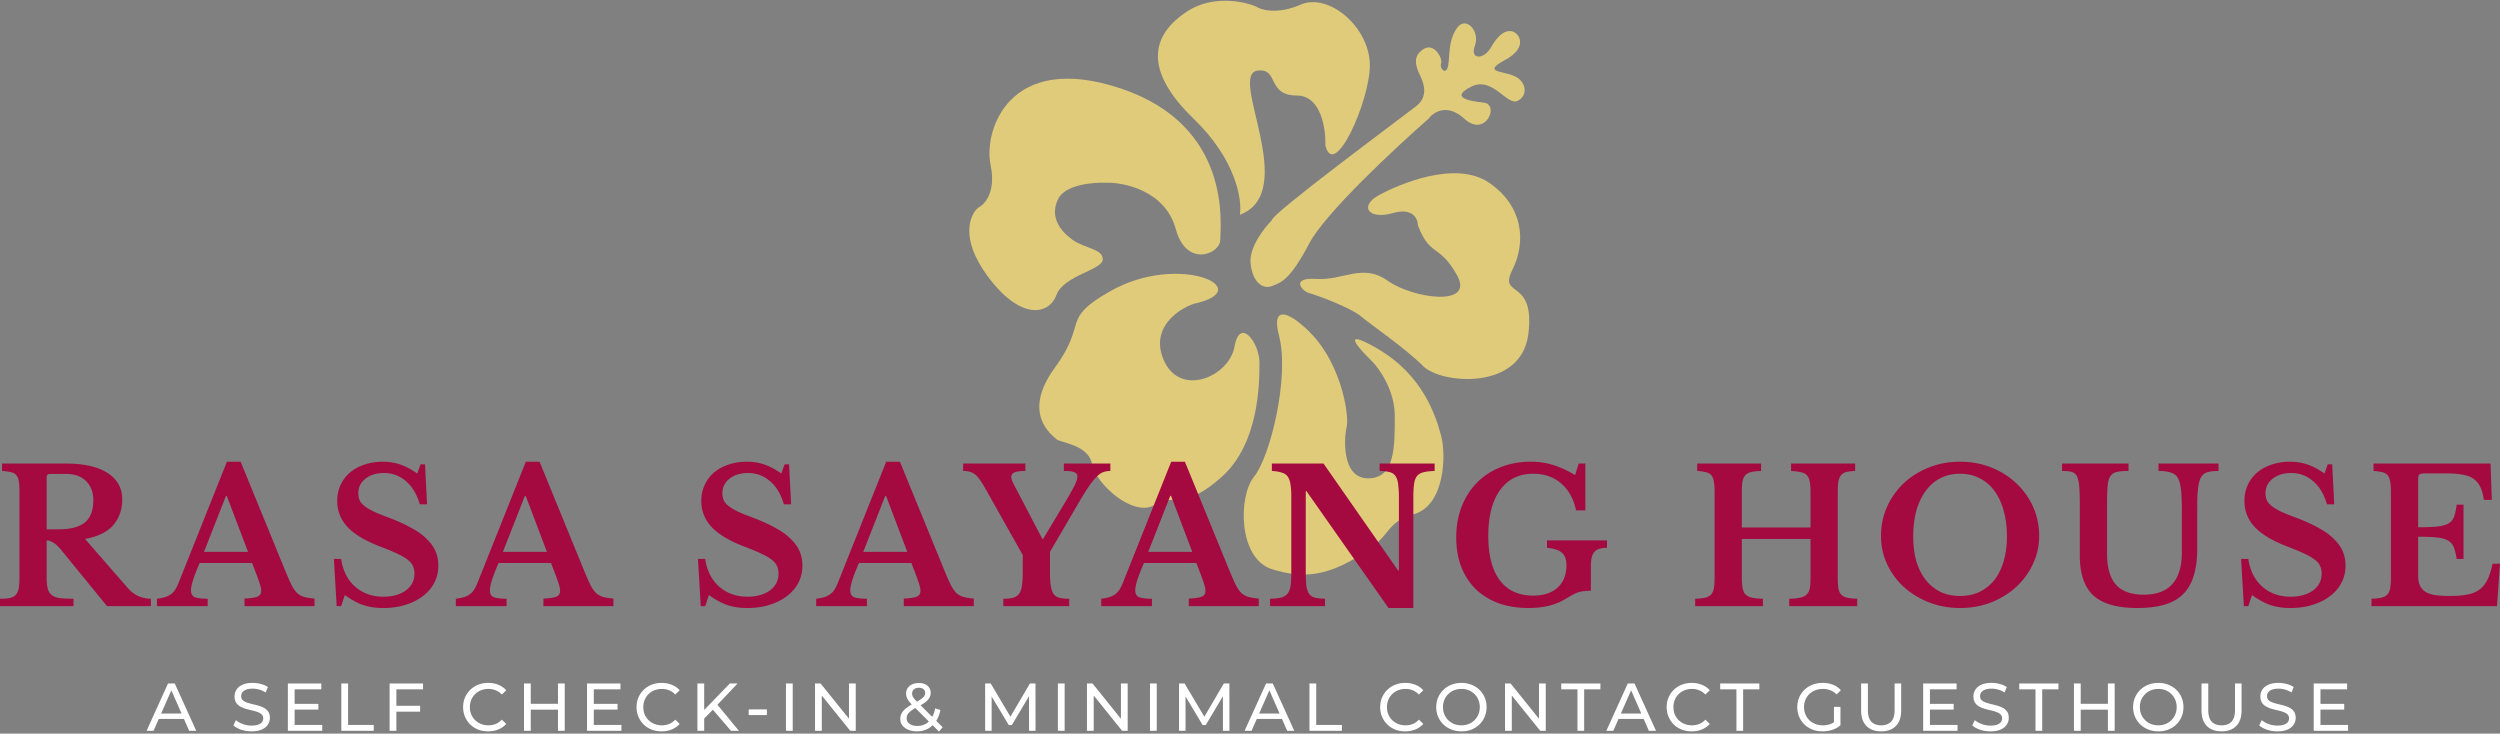 <svg width="702" height="206" fill="none" xmlns="http://www.w3.org/2000/svg"><rect width="100%" height="100%" fill="#808080" stroke="none"/><path d="M359.156 94.323c-2.4-9.2 3.333-5.833 6.5-3 11 9 13.256 25.5 12.5 28.5-.756 3-1.5 14.5 6 14.5s7.5-8.5 7.5-17.5c0-7.2-4.334-13.334-6.5-15.5-3.834-3.667-8.9-9.5 1.5-3.5 13 7.5 16.5 19 18 24.5s1 19.5-7.5 22-6 6-15 11.5-15.5 7-25 4-9.5-20.5-5-26 10-28 7-39.5ZM391.156 59.823c5.6-1.6 7 1.666 7 3.5 3.5 9 6 5 11 14s-12.5 6.5-19.5 1.5-12.5 0-20-.5-4 3.5-2 4 11.5 4 14.5 6.5 12.5 9 17.5 14 27.5 7 29.5-9-8.5-10-4.5-18 3-18-6.5-24.5-25.5.5-31 3.5-3 7 4 5Z" fill="#E0CB7B"/><path d="M351.156 73.823c-.4-4.4 3.833-9.833 6-12-.5-1.5 36-28.5 40.5-32s1-8.5.5-10-1.5-4 1.5-6 5.5 2.5 5 4 1.5 3.5 2 .5 0-7 2.5-10.5 6.5 1 5 5 2.5 4 4.5.5 4-5 6-4.5 4.5 4.5-2 8-1 3 2.5 4.5 4 5.5 1 7-7-7-13-4-1 4 3.5 4.5.5 10-5.5 4.5c-4.8-4.4-8.667-1.834-10 0-9.334 8.166-29.1 26.6-33.5 35-5.5 10.5-8 11-10.5 12s-5.5-1-6-6.5Z" fill="#E0CB7B"/><path d="M335.156 33.323c12 11.6 13.666 22.833 13 27 17-6.5-3.5-39.5 5-40.5 6.041-.71 2.5 7 11 7 6.8 0 8.166 9.333 8 14 2.5 10 12.5-12.5 12.5-22.5 0-10.607-11.5-20.5-19.5-17-6.4 2.8-11 1.5-12.5.5-3.5-1.5-12.3-3.3-19.5 1.5-9 6-13 15.5 2 30Z" fill="#E0CB7B"/><path d="M297.156 55.823c2-4 9.833-4.667 13.5-4.5 4.5-.181 16.5 2 19.5 13s12.5 7 12.5 3 3.5-32-28-42.5-38.5 12-36.5 21.5c1.6 7.6-1.667 11.166-3.5 12-2.334 2-5.1 8.6 2.5 19 9.5 13 17.5 11 19.5 5.5s13-7 13-10-5-3-8.5-5.5-6.5-6.5-4-11.5Z" fill="#E0CB7B"/><path d="M326.656 100.823c-3.6-8.8 4.166-14 8.5-15.5 18.5-4-4-14.643-23.5-3.5-14 8-6 8.5-15.5 21.5s-.5 19 .5 20 9 1.5 10 7 11.5 15 17.5 11.5 8.5 1.5 19-8 10.5-26.5 10.5-32-5.5-13-7-4.5-15.5 14.5-20 3.5Z" fill="#E0CB7B"/><path d="M34.32 140.205c0 2.877-.832 5.287-2.496 7.228-1.664 1.941-4.316 3.241-7.956 3.9l12.064 13.832a8.489 8.489 0 0 0 2.964 2.236 8.852 8.852 0 0 0 3.484.728v2.08H30.056L17.16 154.401c-.867-1.04-1.63-1.733-2.288-2.08-.624-.381-1.213-.572-1.768-.572v10.192c0 1.283.087 2.34.26 3.172.173.797.52 1.421 1.04 1.872.52.451 1.265.763 2.236.936 1.005.139 2.34.208 4.004.208v2.08H0v-2.08c1.144 0 2.063-.069 2.756-.208.728-.173 1.283-.468 1.664-.884.416-.451.693-1.057.832-1.82.139-.797.208-1.803.208-3.016v-24.024c0-1.213-.052-2.184-.156-2.912-.104-.763-.33-1.352-.676-1.768-.347-.451-.85-.745-1.508-.884-.624-.173-1.473-.295-2.548-.364v-2.08h17.992c5.027 0 8.91.884 11.648 2.652 2.739 1.768 4.108 4.229 4.108 7.384Zm-21.216 8.424h3.38c3.259 0 5.685-.624 7.28-1.872 1.63-1.283 2.444-3.38 2.444-6.292 0-2.219-.676-4.004-2.028-5.356-1.352-1.352-3.224-2.028-5.616-2.028H14.04c-.624 0-.936.295-.936.884v14.664ZM70.794 158.093H56.078c-1.629 3.675-2.444 6.223-2.444 7.644 0 1.04.382 1.699 1.144 1.976.798.277 1.976.416 3.536.416v2.08H44.066v-2.08c.832-.104 1.543-.243 2.132-.416a5.293 5.293 0 0 0 1.612-.728 4.549 4.549 0 0 0 1.248-1.196c.347-.52.676-1.144.988-1.872l13.676-34.268h3.848l12.428 30.368c.728 1.768 1.335 3.155 1.82 4.16.52 1.005 1.058 1.785 1.612 2.34.59.52 1.248.884 1.976 1.092.763.208 1.734.364 2.912.468v2.132H68.662v-2.132c1.664-.069 2.86-.243 3.588-.52.728-.277 1.092-.832 1.092-1.664 0-.485-.121-1.109-.364-1.872a60.054 60.054 0 0 0-.988-2.808l-1.196-3.12Zm-13.52-3.12H69.65l-5.98-15.756h-.208l-6.188 15.756ZM93.757 156.949h2.028c.486 3.293 1.803 5.893 3.952 7.8 2.15 1.872 4.802 2.808 7.956 2.808 1.283 0 2.462-.156 3.536-.468 1.075-.312 1.994-.745 2.756-1.3.763-.589 1.352-1.265 1.768-2.028.416-.797.624-1.681.624-2.652 0-.832-.138-1.543-.416-2.132-.242-.624-.728-1.213-1.456-1.768-.728-.589-1.733-1.179-3.016-1.768-1.248-.589-2.877-1.265-4.888-2.028-4.056-1.56-7.055-3.363-8.996-5.408-1.941-2.08-2.912-4.524-2.912-7.332 0-1.629.312-3.12.936-4.472a10.329 10.329 0 0 1 2.6-3.484c1.144-.971 2.496-1.716 4.056-2.236 1.595-.555 3.346-.832 5.252-.832 1.768 0 3.432.277 4.992.832 1.56.555 3.103 1.387 4.628 2.496l.936-2.6h1.248l.572 11.232h-2.028c-.832-2.843-2.132-5.009-3.9-6.5-1.768-1.525-3.813-2.288-6.136-2.288-2.149 0-3.9.537-5.252 1.612-1.317 1.04-1.976 2.392-1.976 4.056 0 .728.122 1.387.364 1.976.243.555.694 1.092 1.352 1.612.659.52 1.56 1.057 2.704 1.612 1.144.52 2.618 1.109 4.42 1.768 2.427.936 4.49 1.889 6.188 2.86 1.734.936 3.138 1.959 4.212 3.068 1.11 1.075 1.924 2.219 2.444 3.432s.78 2.548.78 4.004c0 1.768-.381 3.38-1.144 4.836-.762 1.456-1.837 2.704-3.224 3.744-1.352 1.04-2.981 1.855-4.888 2.444-1.872.589-3.952.884-6.24.884-2.08 0-3.952-.277-5.616-.832-1.664-.589-3.38-1.525-5.148-2.808l-1.04 3.12h-1.248l-.78-13.26ZM154.728 158.093h-14.716c-1.63 3.675-2.444 6.223-2.444 7.644 0 1.04.381 1.699 1.144 1.976.797.277 1.976.416 3.536.416v2.08H128v-2.08a13.727 13.727 0 0 0 2.132-.416 5.298 5.298 0 0 0 1.612-.728 4.56 4.56 0 0 0 1.248-1.196c.346-.52.676-1.144.988-1.872l13.676-34.268h3.848l12.428 30.368c.728 1.768 1.334 3.155 1.82 4.16.52 1.005 1.057 1.785 1.612 2.34.589.52 1.248.884 1.976 1.092.762.208 1.733.364 2.912.468v2.132h-19.656v-2.132c1.664-.069 2.86-.243 3.588-.52.728-.277 1.092-.832 1.092-1.664 0-.485-.122-1.109-.364-1.872a60.523 60.523 0 0 0-.988-2.808l-1.196-3.12Zm-13.52-3.12h12.376l-5.98-15.756h-.208l-6.188 15.756ZM195.988 156.949h2.028c.485 3.293 1.803 5.893 3.952 7.8 2.149 1.872 4.801 2.808 7.956 2.808 1.283 0 2.461-.156 3.536-.468 1.075-.312 1.993-.745 2.756-1.3.763-.589 1.352-1.265 1.768-2.028.416-.797.624-1.681.624-2.652 0-.832-.139-1.543-.416-2.132-.243-.624-.728-1.213-1.456-1.768-.728-.589-1.733-1.179-3.016-1.768-1.248-.589-2.877-1.265-4.888-2.028-4.056-1.56-7.055-3.363-8.996-5.408-1.941-2.08-2.912-4.524-2.912-7.332 0-1.629.312-3.12.936-4.472a10.332 10.332 0 0 1 2.6-3.484c1.144-.971 2.496-1.716 4.056-2.236 1.595-.555 3.345-.832 5.252-.832 1.768 0 3.432.277 4.992.832 1.56.555 3.103 1.387 4.628 2.496l.936-2.6h1.248l.572 11.232h-2.028c-.832-2.843-2.132-5.009-3.9-6.5-1.768-1.525-3.813-2.288-6.136-2.288-2.149 0-3.9.537-5.252 1.612-1.317 1.04-1.976 2.392-1.976 4.056 0 .728.121 1.387.364 1.976.243.555.693 1.092 1.352 1.612.659.52 1.56 1.057 2.704 1.612 1.144.52 2.617 1.109 4.42 1.768 2.427.936 4.489 1.889 6.188 2.86 1.733.936 3.137 1.959 4.212 3.068 1.109 1.075 1.924 2.219 2.444 3.432s.78 2.548.78 4.004c0 1.768-.381 3.38-1.144 4.836-.763 1.456-1.837 2.704-3.224 3.744-1.352 1.04-2.981 1.855-4.888 2.444-1.872.589-3.952.884-6.24.884-2.08 0-3.952-.277-5.616-.832-1.664-.589-3.38-1.525-5.148-2.808l-1.04 3.12h-1.248l-.78-13.26ZM255.918 158.093h-14.716c-1.629 3.675-2.444 6.223-2.444 7.644 0 1.04.382 1.699 1.144 1.976.798.277 1.976.416 3.536.416v2.08H229.19v-2.08c.832-.104 1.543-.243 2.132-.416a5.287 5.287 0 0 0 1.612-.728 4.532 4.532 0 0 0 1.248-1.196c.347-.52.676-1.144.988-1.872l13.676-34.268h3.848l12.428 30.368c.728 1.768 1.335 3.155 1.82 4.16.52 1.005 1.058 1.785 1.612 2.34.59.52 1.248.884 1.976 1.092.763.208 1.734.364 2.912.468v2.132h-19.656v-2.132c1.664-.069 2.86-.243 3.588-.52.728-.277 1.092-.832 1.092-1.664 0-.485-.121-1.109-.364-1.872a59.364 59.364 0 0 0-.988-2.808l-1.196-3.12Zm-13.52-3.12h12.376l-5.98-15.756h-.208l-6.188 15.756ZM276.426 136.721c-.52-.901-1.005-1.647-1.456-2.236-.416-.589-.849-1.04-1.3-1.352a3.489 3.489 0 0 0-1.456-.676 6.858 6.858 0 0 0-1.768-.208v-2.08h17.472v2.08c-1.456 0-2.479.139-3.068.416-.589.277-.884.693-.884 1.248 0 .347.104.763.312 1.248.208.485.537 1.144.988 1.976l7.436 14.196h.208l6.552-10.92c1.144-1.941 1.941-3.38 2.392-4.316.451-.971.676-1.733.676-2.288 0-.589-.277-.988-.832-1.196-.52-.243-1.508-.364-2.964-.364v-2.08h13.052v2.08c-.763 0-1.456.121-2.08.364-.624.243-1.283.728-1.976 1.456-.659.693-1.421 1.681-2.288 2.964-.832 1.248-1.837 2.895-3.016 4.94l-7.592 13v5.304c0 1.733.069 3.12.208 4.16.173 1.04.451 1.837.832 2.392.416.52.971.867 1.664 1.04.693.173 1.595.26 2.704.26v2.08H281.73v-2.08c1.075 0 1.959-.087 2.652-.26.728-.173 1.3-.52 1.716-1.04.416-.52.693-1.265.832-2.236.173-1.005.26-2.323.26-3.952v-4.784l-10.764-19.136ZM335.944 158.093h-14.716c-1.63 3.675-2.444 6.223-2.444 7.644 0 1.04.381 1.699 1.144 1.976.797.277 1.976.416 3.536.416v2.08h-14.248v-2.08a13.727 13.727 0 0 0 2.132-.416 5.298 5.298 0 0 0 1.612-.728 4.56 4.56 0 0 0 1.248-1.196c.346-.52.676-1.144.988-1.872l13.676-34.268h3.848l12.428 30.368c.728 1.768 1.334 3.155 1.82 4.16.52 1.005 1.057 1.785 1.612 2.34.589.52 1.248.884 1.976 1.092.762.208 1.733.364 2.912.468v2.132h-19.656v-2.132c1.664-.069 2.86-.243 3.588-.52.728-.277 1.092-.832 1.092-1.664 0-.485-.122-1.109-.364-1.872a60.523 60.523 0 0 0-.988-2.808l-1.196-3.12Zm-13.52-3.12H334.8l-5.98-15.756h-.208l-6.188 15.756ZM389.898 170.729l-23.036-32.812h-.208v22.36c0 1.733.052 3.103.156 4.108.139 1.005.399 1.785.78 2.34a2.89 2.89 0 0 0 1.664 1.092c.728.173 1.664.277 2.808.312v2.08h-15.444v-2.08c1.283-.035 2.306-.139 3.068-.312.798-.208 1.404-.572 1.82-1.092.451-.52.746-1.248.884-2.184.139-.971.208-2.271.208-3.9v-20.904c0-1.456-.069-2.652-.208-3.588-.138-.971-.398-1.733-.78-2.288-.381-.555-.936-.936-1.664-1.144-.693-.243-1.629-.399-2.808-.468v-2.08h14.508l20.956 30.056h.208v-20.124c0-1.699-.069-3.051-.208-4.056-.104-1.04-.364-1.837-.78-2.392-.381-.555-.936-.919-1.664-1.092-.693-.173-1.612-.277-2.756-.312v-2.08h15.444v2.08c-1.282.035-2.322.156-3.12.364-.762.173-1.369.52-1.82 1.04-.416.52-.693 1.265-.832 2.236-.138.971-.208 2.253-.208 3.848v30.992h-6.968ZM429.247 170.729c-3.12 0-5.945-.451-8.476-1.352-2.496-.936-4.628-2.253-6.396-3.952-1.733-1.733-3.085-3.813-4.056-6.24-.936-2.461-1.404-5.217-1.404-8.268 0-3.155.503-6.032 1.508-8.632 1.04-2.635 2.479-4.888 4.316-6.76 1.838-1.872 4.039-3.311 6.604-4.316 2.566-1.04 5.408-1.56 8.528-1.56 2.15 0 4.195.295 6.136.884 1.942.589 4.039 1.543 6.292 2.86l.988-3.224h1.872v13.156h-2.6c-.693-3.259-2.097-5.789-4.212-7.592-2.08-1.803-4.697-2.704-7.852-2.704-3.986 0-7.089 1.543-9.308 4.628-2.184 3.051-3.276 7.332-3.276 12.844 0 5.408 1.075 9.551 3.224 12.428 2.15 2.877 5.27 4.316 9.36 4.316 2.947 0 5.235-.745 6.864-2.236 1.664-1.525 2.496-3.623 2.496-6.292 0-1.595-.416-2.756-1.248-3.484-.832-.763-2.236-1.231-4.212-1.404v-2.08h16.848v2.08c-1.698 0-2.877.381-3.536 1.144-.658.728-.988 2.063-.988 4.004v6.916c-.762 0-1.404.035-1.924.104-.52.035-1.04.139-1.56.312-.485.139-1.04.381-1.664.728-.624.347-1.404.797-2.34 1.352-2.669 1.56-5.997 2.34-9.984 2.34ZM516.04 161.837c0 1.317.052 2.392.156 3.224.139.797.399 1.421.78 1.872.416.416.971.711 1.664.884.728.173 1.681.277 2.86.312v2.08h-19.084v-2.08c1.283-.035 2.305-.139 3.068-.312.797-.173 1.404-.468 1.82-.884.451-.416.745-1.005.884-1.768.139-.763.208-1.751.208-2.964v-10.868h-19.292v10.504c0 1.317.069 2.392.208 3.224.139.797.416 1.421.832 1.872.416.416 1.005.711 1.768.884.797.173 1.837.277 3.12.312v2.08H476v-2.08c1.179-.035 2.115-.139 2.808-.312.728-.173 1.283-.468 1.664-.884s.641-1.005.78-1.768c.139-.763.208-1.751.208-2.964v-24.024c0-1.213-.069-2.184-.208-2.912-.104-.763-.329-1.352-.676-1.768-.347-.451-.849-.745-1.508-.884-.624-.173-1.456-.295-2.496-.364v-2.08h17.94v2.08c-1.179.035-2.132.139-2.86.312-.693.173-1.231.485-1.612.936-.381.451-.641 1.075-.78 1.872-.104.797-.156 1.855-.156 3.172v9.568h19.292v-9.932c0-1.213-.069-2.184-.208-2.912-.139-.763-.399-1.352-.78-1.768-.381-.451-.936-.745-1.664-.884-.693-.173-1.629-.295-2.808-.364v-2.08h17.992v2.08c-1.04.035-1.889.139-2.548.312-.624.173-1.109.485-1.456.936-.347.451-.589 1.075-.728 1.872-.104.797-.156 1.855-.156 3.172v23.296ZM550.391 129.649c3.12 0 6.032.537 8.736 1.612 2.704 1.075 5.044 2.548 7.02 4.42a20.415 20.415 0 0 1 4.732 6.604c1.144 2.531 1.716 5.269 1.716 8.216 0 2.808-.589 5.443-1.768 7.904a20.162 20.162 0 0 1-4.732 6.448c-1.976 1.803-4.316 3.241-7.02 4.316-2.704 1.04-5.599 1.56-8.684 1.56-3.085 0-5.98-.52-8.684-1.56-2.704-1.075-5.061-2.513-7.072-4.316a20.162 20.162 0 0 1-4.732-6.448c-1.144-2.461-1.716-5.096-1.716-7.904 0-2.947.572-5.685 1.716-8.216a20.803 20.803 0 0 1 4.68-6.604c2.011-1.872 4.368-3.345 7.072-4.42 2.704-1.075 5.616-1.612 8.736-1.612Zm0 37.7c2.011 0 3.831-.381 5.46-1.144a12.12 12.12 0 0 0 4.16-3.328c1.144-1.456 2.011-3.207 2.6-5.252.624-2.08.936-4.403.936-6.968 0-2.704-.312-5.131-.936-7.28-.589-2.184-1.456-4.039-2.6-5.564-1.144-1.56-2.531-2.739-4.16-3.536-1.629-.832-3.449-1.248-5.46-1.248-2.045 0-3.883.416-5.512 1.248-1.595.797-2.964 1.976-4.108 3.536-1.144 1.525-2.028 3.38-2.652 5.564-.589 2.149-.884 4.576-.884 7.28 0 2.565.295 4.888.884 6.968.624 2.045 1.508 3.796 2.652 5.252a12.263 12.263 0 0 0 4.108 3.328c1.629.763 3.467 1.144 5.512 1.144ZM616.979 154.089c0 2.947-.329 5.477-.988 7.592-.624 2.08-1.612 3.796-2.964 5.148-1.352 1.352-3.102 2.34-5.252 2.964-2.114.624-4.662.936-7.644.936-5.581 0-9.672-1.161-12.272-3.484-2.565-2.357-3.848-6.101-3.848-11.232v-14.248c0-1.352-.017-2.479-.052-3.38a32.043 32.043 0 0 0-.156-2.34c-.069-.624-.173-1.127-.312-1.508a3.591 3.591 0 0 0-.416-1.04c-.312-.485-.762-.815-1.352-.988-.589-.173-1.49-.26-2.704-.26v-2.08h18.668v2.08c-1.456 0-2.53.087-3.224.26-.693.139-1.23.433-1.612.884-.242.277-.45.624-.624 1.04-.138.381-.26.901-.364 1.56a33.212 33.212 0 0 0-.156 2.34c-.034.936-.052 2.08-.052 3.432v13.624c0 3.952.832 6.881 2.496 8.788 1.699 1.872 4.299 2.808 7.8 2.808 7.142 0 10.712-3.969 10.712-11.908v-12.012a56.98 56.98 0 0 0-.104-3.744c-.034-1.04-.121-1.924-.26-2.652-.104-.728-.26-1.335-.468-1.82-.173-.485-.398-.884-.676-1.196-.485-.485-1.109-.832-1.872-1.04-.762-.243-1.82-.364-3.172-.364v-2.08h16.848v2.08c-1.282 0-2.27.104-2.964.312-.693.173-1.23.503-1.612.988-.277.312-.502.728-.676 1.248-.173.485-.312 1.109-.416 1.872-.104.728-.19 1.612-.26 2.652-.034 1.04-.052 2.288-.052 3.744v11.024ZM629.297 156.949h2.028c.486 3.293 1.803 5.893 3.952 7.8 2.15 1.872 4.802 2.808 7.956 2.808 1.283 0 2.462-.156 3.536-.468 1.075-.312 1.994-.745 2.756-1.3.763-.589 1.352-1.265 1.768-2.028.416-.797.624-1.681.624-2.652 0-.832-.138-1.543-.416-2.132-.242-.624-.728-1.213-1.456-1.768-.728-.589-1.733-1.179-3.016-1.768-1.248-.589-2.877-1.265-4.888-2.028-4.056-1.56-7.054-3.363-8.996-5.408-1.941-2.08-2.912-4.524-2.912-7.332 0-1.629.312-3.12.936-4.472a10.332 10.332 0 0 1 2.6-3.484c1.144-.971 2.496-1.716 4.056-2.236 1.595-.555 3.346-.832 5.252-.832 1.768 0 3.432.277 4.992.832 1.56.555 3.103 1.387 4.628 2.496l.936-2.6h1.248l.572 11.232h-2.028c-.832-2.843-2.132-5.009-3.9-6.5-1.768-1.525-3.813-2.288-6.136-2.288-2.149 0-3.9.537-5.252 1.612-1.317 1.04-1.976 2.392-1.976 4.056 0 .728.122 1.387.364 1.976.243.555.694 1.092 1.352 1.612.659.52 1.56 1.057 2.704 1.612 1.144.52 2.618 1.109 4.42 1.768 2.427.936 4.49 1.889 6.188 2.86 1.734.936 3.138 1.959 4.212 3.068 1.11 1.075 1.924 2.219 2.444 3.432s.78 2.548.78 4.004c0 1.768-.381 3.38-1.144 4.836-.762 1.456-1.837 2.704-3.224 3.744-1.352 1.04-2.981 1.855-4.888 2.444-1.872.589-3.952.884-6.24.884-2.08 0-3.952-.277-5.616-.832-1.664-.589-3.38-1.525-5.148-2.808l-1.04 3.12h-1.248l-.78-13.26ZM679.014 148.057c2.218 0 4.004-.069 5.356-.208 1.352-.139 2.392-.416 3.12-.832a3.672 3.672 0 0 0 1.612-1.924c.312-.832.554-1.959.728-3.38h1.924v15.236h-1.924c-.208-1.387-.486-2.496-.832-3.328-.347-.832-.902-1.456-1.664-1.872-.763-.451-1.803-.728-3.12-.832-1.283-.139-3.016-.208-5.2-.208v10.712c0 1.109.138 2.045.416 2.808a4.17 4.17 0 0 0 1.508 1.872c.693.451 1.612.78 2.756.988 1.144.173 2.548.26 4.212.26 1.976 0 3.64-.139 4.992-.416 1.386-.277 2.53-.763 3.432-1.456.901-.693 1.629-1.612 2.184-2.756.554-1.179 1.022-2.652 1.404-4.42h2.08l-.832 11.908H665.91v-2.08c1.144-.035 2.08-.139 2.808-.312.728-.173 1.282-.468 1.664-.884.381-.416.641-1.005.78-1.768.138-.763.208-1.751.208-2.964v-24.024c0-1.213-.07-2.184-.208-2.912-.104-.763-.33-1.352-.676-1.768-.347-.451-.85-.745-1.508-.884-.624-.173-1.456-.295-2.496-.364v-2.08h32.864l.364 10.192h-2.236c-.208-1.456-.538-2.652-.988-3.588-.451-.971-1.075-1.733-1.872-2.288-.798-.589-1.838-.988-3.12-1.196-1.248-.243-2.791-.364-4.628-.364h-5.876c-.902 0-1.456.121-1.664.364-.208.208-.312.728-.312 1.56v13.208Z" fill="#A4093F"/><path d="m41.161 205.209 6.023-13.3h1.881l6.042 13.3h-1.995l-5.377-12.236h.76l-5.377 12.236h-1.957Zm2.565-3.325.513-1.52h7.486l.551 1.52h-8.55ZM70.63 205.361a9.247 9.247 0 0 1-2.907-.456c-.925-.317-1.653-.722-2.185-1.216l.703-1.482c.506.443 1.152.811 1.938 1.102a6.998 6.998 0 0 0 2.45.437c.773 0 1.4-.089 1.882-.266.48-.177.836-.418 1.064-.722.228-.317.342-.671.342-1.064 0-.456-.152-.823-.456-1.102-.292-.279-.678-.5-1.16-.665a11.489 11.489 0 0 0-1.557-.456 31.412 31.412 0 0 1-1.73-.437 8.401 8.401 0 0 1-1.576-.665 3.283 3.283 0 0 1-1.14-1.064c-.292-.456-.437-1.039-.437-1.748 0-.684.177-1.311.532-1.881.367-.583.924-1.045 1.672-1.387.76-.355 1.722-.532 2.888-.532.772 0 1.539.101 2.299.304.76.203 1.418.494 1.976.874l-.627 1.52a5.936 5.936 0 0 0-1.805-.817 6.837 6.837 0 0 0-1.843-.266c-.748 0-1.362.095-1.843.285-.482.19-.836.443-1.064.76a1.849 1.849 0 0 0-.323 1.064c0 .469.145.842.437 1.121.304.279.69.5 1.159.665.48.165 1.007.317 1.577.456.57.127 1.14.272 1.71.437.582.165 1.108.38 1.577.646.48.266.867.621 1.159 1.064.29.443.437 1.013.437 1.71 0 .671-.184 1.298-.551 1.881-.368.57-.938 1.032-1.71 1.387-.76.342-1.723.513-2.888.513ZM82.563 197.647h6.84v1.615h-6.84v-1.615Zm.171 5.909h7.752v1.653h-9.652v-13.3h9.386v1.653h-7.486v9.994ZM95.843 205.209v-13.3h1.9v11.647h7.201v1.653h-9.101ZM111.114 198.198h6.859v1.634h-6.859v-1.634Zm.19 7.011h-1.9v-13.3h9.386v1.653h-7.486v11.647ZM137.074 205.361c-1.013 0-1.95-.165-2.812-.494a6.91 6.91 0 0 1-2.223-1.425 6.908 6.908 0 0 1-1.463-2.166c-.354-.823-.532-1.729-.532-2.717s.178-1.894.532-2.717a6.53 6.53 0 0 1 1.482-2.147 6.5 6.5 0 0 1 2.223-1.425c.862-.342 1.799-.513 2.812-.513 1.026 0 1.97.177 2.831.532a5.714 5.714 0 0 1 2.223 1.539l-1.235 1.197a4.808 4.808 0 0 0-1.71-1.178 5.195 5.195 0 0 0-2.033-.399c-.747 0-1.444.127-2.09.38a5.013 5.013 0 0 0-1.653 1.064 4.909 4.909 0 0 0-1.102 1.634 5.336 5.336 0 0 0-.38 2.033c0 .735.127 1.419.38 2.052a4.952 4.952 0 0 0 1.102 1.615c.469.456 1.02.811 1.653 1.064.646.253 1.343.38 2.09.38.722 0 1.4-.127 2.033-.38a4.921 4.921 0 0 0 1.71-1.216l1.235 1.197a5.898 5.898 0 0 1-2.223 1.558c-.861.355-1.811.532-2.85.532ZM156.676 191.909h1.9v13.3h-1.9v-13.3Zm-7.638 13.3h-1.9v-13.3h1.9v13.3Zm7.809-5.928h-7.999v-1.653h7.999v1.653ZM166.566 197.647h6.84v1.615h-6.84v-1.615Zm.171 5.909h7.752v1.653h-9.652v-13.3h9.386v1.653h-7.486v9.994ZM185.774 205.361c-1.014 0-1.951-.165-2.812-.494a6.889 6.889 0 0 1-2.223-1.425 6.874 6.874 0 0 1-1.463-2.166c-.355-.823-.532-1.729-.532-2.717s.177-1.894.532-2.717a6.5 6.5 0 0 1 1.482-2.147 6.48 6.48 0 0 1 2.223-1.425c.861-.342 1.798-.513 2.812-.513 1.026 0 1.969.177 2.831.532a5.714 5.714 0 0 1 2.223 1.539l-1.235 1.197a4.826 4.826 0 0 0-1.71-1.178 5.199 5.199 0 0 0-2.033-.399c-.748 0-1.444.127-2.09.38a4.992 4.992 0 0 0-1.653 1.064 4.894 4.894 0 0 0-1.102 1.634 5.317 5.317 0 0 0-.38 2.033c0 .735.126 1.419.38 2.052a4.937 4.937 0 0 0 2.755 2.679c.646.253 1.342.38 2.09.38.722 0 1.399-.127 2.033-.38a4.94 4.94 0 0 0 1.71-1.216l1.235 1.197a5.898 5.898 0 0 1-2.223 1.558c-.862.355-1.812.532-2.85.532ZM197.509 201.998l-.095-2.318 7.543-7.771h2.166l-5.833 6.156-1.064 1.178-2.717 2.755Zm-1.672 3.211v-13.3h1.9v13.3h-1.9Zm9.424 0-5.453-6.346 1.273-1.406 6.403 7.752h-2.223ZM210.23 200.782v-1.577h5.111v1.577h-5.111ZM220.696 205.209v-13.3h1.9v13.3h-1.9ZM228.858 205.209v-13.3h1.558l8.797 10.925h-.817v-10.925h1.9v13.3h-1.558l-8.797-10.925h.817v10.925h-1.9ZM257.454 205.361c-.899 0-1.697-.146-2.394-.437-.696-.291-1.247-.697-1.653-1.216a2.852 2.852 0 0 1-.608-1.805c0-.595.133-1.14.399-1.634s.691-.969 1.273-1.425c.583-.469 1.349-.95 2.299-1.444.773-.405 1.375-.76 1.805-1.064.444-.304.754-.589.931-.855.19-.279.285-.576.285-.893 0-.431-.152-.779-.456-1.045-.304-.279-.741-.418-1.311-.418-.595 0-1.064.152-1.406.456-.329.291-.494.678-.494 1.159 0 .241.038.475.114.703.089.215.241.462.456.741.228.266.551.608.969 1.026l7.03 6.992-1.026 1.216-7.467-7.429a11.028 11.028 0 0 1-1.045-1.178 4.111 4.111 0 0 1-.551-1.026 3.057 3.057 0 0 1-.171-1.007c0-.595.146-1.115.437-1.558a2.912 2.912 0 0 1 1.254-1.045c.545-.253 1.178-.38 1.9-.38.672 0 1.254.114 1.748.342.494.215.874.532 1.14.95.279.405.418.899.418 1.482 0 .507-.126.975-.38 1.406-.24.431-.633.849-1.178 1.254-.544.405-1.279.842-2.204 1.311-.76.393-1.355.76-1.786 1.102-.43.329-.741.659-.931.988a2.25 2.25 0 0 0-.266 1.083c0 .418.121.792.361 1.121.254.317.602.564 1.045.741.456.177.982.266 1.577.266.849 0 1.615-.184 2.299-.551.684-.367 1.254-.918 1.71-1.653.469-.735.811-1.647 1.026-2.736l1.463.475c-.253 1.279-.69 2.362-1.311 3.249-.608.887-1.361 1.564-2.261 2.033-.899.469-1.912.703-3.04.703ZM276.627 205.209v-13.3h1.558l5.966 10.051h-.836l5.89-10.051h1.558l.019 13.3h-1.824l-.019-10.431h.437l-5.244 8.816h-.874l-5.282-8.816h.475v10.431h-1.824ZM297.054 205.209v-13.3h1.9v13.3h-1.9ZM305.215 205.209v-13.3h1.558l8.797 10.925h-.817v-10.925h1.9v13.3h-1.558l-8.797-10.925h.817v10.925h-1.9ZM322.914 205.209v-13.3h1.9v13.3h-1.9ZM331.076 205.209v-13.3h1.558l5.966 10.051h-.836l5.89-10.051h1.558l.019 13.3h-1.824l-.019-10.431h.437l-5.244 8.816h-.874l-5.282-8.816h.475v10.431h-1.824ZM349.489 205.209l6.023-13.3h1.881l6.042 13.3h-1.995l-5.377-12.236h.76l-5.377 12.236h-1.957Zm2.565-3.325.513-1.52h7.486l.551 1.52h-8.55ZM367.699 205.209v-13.3h1.9v11.647h7.201v1.653h-9.101ZM394.59 205.361c-1.014 0-1.951-.165-2.813-.494a6.895 6.895 0 0 1-2.222-1.425 6.874 6.874 0 0 1-1.463-2.166c-.355-.823-.532-1.729-.532-2.717s.177-1.894.532-2.717a6.5 6.5 0 0 1 1.482-2.147 6.48 6.48 0 0 1 2.223-1.425c.861-.342 1.798-.513 2.812-.513 1.026 0 1.969.177 2.831.532a5.714 5.714 0 0 1 2.223 1.539l-1.235 1.197a4.82 4.82 0 0 0-1.711-1.178 5.194 5.194 0 0 0-2.032-.399c-.748 0-1.444.127-2.09.38a5.007 5.007 0 0 0-1.654 1.064 4.891 4.891 0 0 0-1.101 1.634 5.317 5.317 0 0 0-.38 2.033c0 .735.126 1.419.38 2.052a4.934 4.934 0 0 0 1.101 1.615c.469.456 1.02.811 1.654 1.064.646.253 1.342.38 2.09.38.721 0 1.399-.127 2.032-.38a4.934 4.934 0 0 0 1.711-1.216l1.235 1.197a5.898 5.898 0 0 1-2.223 1.558c-.862.355-1.812.532-2.85.532ZM410.379 205.361a7.698 7.698 0 0 1-2.831-.513 6.837 6.837 0 0 1-2.242-1.425 6.717 6.717 0 0 1-1.482-2.166c-.355-.823-.532-1.723-.532-2.698 0-.975.177-1.875.532-2.698a6.5 6.5 0 0 1 1.482-2.147 6.678 6.678 0 0 1 2.242-1.444c.861-.342 1.805-.513 2.831-.513 1.013 0 1.944.171 2.793.513a6.457 6.457 0 0 1 2.242 1.425 6.163 6.163 0 0 1 1.482 2.147c.354.823.532 1.729.532 2.717s-.178 1.894-.532 2.717a6.36 6.36 0 0 1-1.482 2.166 6.857 6.857 0 0 1-2.242 1.425c-.849.329-1.78.494-2.793.494Zm0-1.691a5.34 5.34 0 0 0 2.033-.38 4.801 4.801 0 0 0 1.634-1.064 4.932 4.932 0 0 0 1.083-1.634 5.107 5.107 0 0 0 .399-2.033c0-.735-.133-1.412-.399-2.033a4.725 4.725 0 0 0-1.083-1.615 4.662 4.662 0 0 0-1.634-1.083 5.34 5.34 0 0 0-2.033-.38c-.748 0-1.438.127-2.071.38a4.891 4.891 0 0 0-1.634 1.083 4.937 4.937 0 0 0-1.102 1.615 5.317 5.317 0 0 0-.38 2.033c0 .735.126 1.412.38 2.033a5.16 5.16 0 0 0 1.102 1.634 5.045 5.045 0 0 0 1.634 1.064c.633.253 1.323.38 2.071.38ZM422.612 205.209v-13.3h1.558l8.797 10.925h-.817v-10.925h1.9v13.3h-1.558l-8.797-10.925h.817v10.925h-1.9ZM442.952 205.209v-11.647h-4.56v-1.653h11.001v1.653h-4.56v11.647h-1.881ZM451.06 205.209l6.023-13.3h1.881l6.042 13.3h-1.995l-5.377-12.236h.76l-5.377 12.236h-1.957Zm2.565-3.325.513-1.52h7.486l.551 1.52h-8.55ZM475.031 205.361c-1.013 0-1.95-.165-2.812-.494a6.91 6.91 0 0 1-2.223-1.425 6.888 6.888 0 0 1-1.462-2.166c-.355-.823-.533-1.729-.533-2.717s.178-1.894.533-2.717a6.5 6.5 0 0 1 1.482-2.147 6.486 6.486 0 0 1 2.222-1.425c.862-.342 1.799-.513 2.813-.513 1.026 0 1.969.177 2.831.532a5.718 5.718 0 0 1 2.222 1.539l-1.234 1.197a4.82 4.82 0 0 0-1.711-1.178 5.191 5.191 0 0 0-2.033-.399c-.747 0-1.444.127-2.09.38a5.013 5.013 0 0 0-1.653 1.064 4.909 4.909 0 0 0-1.102 1.634 5.336 5.336 0 0 0-.38 2.033c0 .735.127 1.419.38 2.052a4.952 4.952 0 0 0 1.102 1.615c.469.456 1.02.811 1.653 1.064.646.253 1.343.38 2.09.38.723 0 1.4-.127 2.033-.38a4.934 4.934 0 0 0 1.711-1.216l1.234 1.197a5.903 5.903 0 0 1-2.222 1.558c-.862.355-1.812.532-2.851.532ZM487.588 205.209v-11.647h-4.56v-1.653h11.001v1.653h-4.56v11.647h-1.881ZM511.764 205.361c-1.026 0-1.969-.165-2.831-.494a6.857 6.857 0 0 1-2.242-1.425 6.748 6.748 0 0 1-1.482-2.166c-.354-.823-.532-1.729-.532-2.717s.178-1.894.532-2.717a6.53 6.53 0 0 1 1.482-2.147 6.65 6.65 0 0 1 2.261-1.425c.862-.342 1.812-.513 2.85-.513 1.052 0 2.014.171 2.888.513a5.714 5.714 0 0 1 2.223 1.539l-1.178 1.178a5.096 5.096 0 0 0-1.786-1.159 5.529 5.529 0 0 0-2.071-.38c-.76 0-1.469.127-2.128.38a5.182 5.182 0 0 0-1.691 1.064 4.909 4.909 0 0 0-1.102 1.634 5.336 5.336 0 0 0-.38 2.033c0 .722.127 1.4.38 2.033a5.176 5.176 0 0 0 1.102 1.634 5.182 5.182 0 0 0 1.691 1.064c.646.253 1.349.38 2.109.38.71 0 1.387-.108 2.033-.323a5.124 5.124 0 0 0 1.824-1.121l1.083 1.444a6.85 6.85 0 0 1-2.318 1.273 8.877 8.877 0 0 1-2.717.418Zm3.211-1.938v-4.94h1.824v5.187l-1.824-.247ZM528.227 205.361c-1.748 0-3.122-.5-4.123-1.501-1-1.001-1.501-2.464-1.501-4.389v-7.562h1.9v7.486c0 1.482.323 2.565.969 3.249.659.684 1.584 1.026 2.774 1.026 1.204 0 2.128-.342 2.774-1.026.659-.684.988-1.767.988-3.249v-7.486h1.843v7.562c0 1.925-.5 3.388-1.501 4.389-.988 1.001-2.362 1.501-4.123 1.501ZM541.755 197.647h6.84v1.615h-6.84v-1.615Zm.171 5.909h7.752v1.653h-9.652v-13.3h9.386v1.653h-7.486v9.994ZM558.911 205.361a9.25 9.25 0 0 1-2.907-.456c-.925-.317-1.653-.722-2.185-1.216l.703-1.482c.507.443 1.153.811 1.938 1.102a6.996 6.996 0 0 0 2.451.437c.773 0 1.4-.089 1.881-.266.481-.177.836-.418 1.064-.722.228-.317.342-.671.342-1.064 0-.456-.152-.823-.456-1.102-.291-.279-.678-.5-1.159-.665a11.502 11.502 0 0 0-1.558-.456 31.503 31.503 0 0 1-1.729-.437 8.393 8.393 0 0 1-1.577-.665 3.278 3.278 0 0 1-1.14-1.064c-.291-.456-.437-1.039-.437-1.748 0-.684.177-1.311.532-1.881.367-.583.925-1.045 1.672-1.387.76-.355 1.723-.532 2.888-.532a8.87 8.87 0 0 1 2.299.304c.76.203 1.419.494 1.976.874l-.627 1.52a5.939 5.939 0 0 0-1.805-.817 6.836 6.836 0 0 0-1.843-.266c-.747 0-1.362.095-1.843.285-.481.19-.836.443-1.064.76a1.852 1.852 0 0 0-.323 1.064c0 .469.146.842.437 1.121.304.279.69.5 1.159.665a18.06 18.06 0 0 0 1.577.456c.57.127 1.14.272 1.71.437.583.165 1.108.38 1.577.646.481.266.868.621 1.159 1.064.291.443.437 1.013.437 1.71 0 .671-.184 1.298-.551 1.881-.367.57-.937 1.032-1.71 1.387-.76.342-1.723.513-2.888.513ZM571.571 205.209v-11.647h-4.56v-1.653h11.001v1.653h-4.56v11.647h-1.881ZM591.9 191.909h1.9v13.3h-1.9v-13.3Zm-7.638 13.3h-1.9v-13.3h1.9v13.3Zm7.809-5.928h-7.999v-1.653h7.999v1.653ZM606.065 205.361a7.698 7.698 0 0 1-2.831-.513 6.837 6.837 0 0 1-2.242-1.425 6.717 6.717 0 0 1-1.482-2.166c-.355-.823-.532-1.723-.532-2.698 0-.975.177-1.875.532-2.698a6.5 6.5 0 0 1 1.482-2.147 6.678 6.678 0 0 1 2.242-1.444c.861-.342 1.805-.513 2.831-.513 1.013 0 1.944.171 2.793.513a6.457 6.457 0 0 1 2.242 1.425 6.163 6.163 0 0 1 1.482 2.147c.354.823.532 1.729.532 2.717s-.178 1.894-.532 2.717a6.36 6.36 0 0 1-1.482 2.166 6.857 6.857 0 0 1-2.242 1.425c-.849.329-1.78.494-2.793.494Zm0-1.691a5.34 5.34 0 0 0 2.033-.38 4.801 4.801 0 0 0 1.634-1.064 4.932 4.932 0 0 0 1.083-1.634 5.107 5.107 0 0 0 .399-2.033c0-.735-.133-1.412-.399-2.033a4.725 4.725 0 0 0-1.083-1.615 4.662 4.662 0 0 0-1.634-1.083 5.34 5.34 0 0 0-2.033-.38c-.748 0-1.438.127-2.071.38a4.891 4.891 0 0 0-1.634 1.083 4.937 4.937 0 0 0-1.102 1.615 5.317 5.317 0 0 0-.38 2.033c0 .735.126 1.412.38 2.033a5.16 5.16 0 0 0 1.102 1.634 5.045 5.045 0 0 0 1.634 1.064c.633.253 1.323.38 2.071.38ZM623.808 205.361c-1.748 0-3.123-.5-4.123-1.501-1.001-1.001-1.501-2.464-1.501-4.389v-7.562h1.9v7.486c0 1.482.323 2.565.969 3.249.658.684 1.583 1.026 2.774 1.026 1.203 0 2.128-.342 2.774-1.026.658-.684.988-1.767.988-3.249v-7.486h1.843v7.562c0 1.925-.501 3.388-1.501 4.389-.988 1.001-2.363 1.501-4.123 1.501ZM639.483 205.361a9.25 9.25 0 0 1-2.907-.456c-.925-.317-1.653-.722-2.185-1.216l.703-1.482c.507.443 1.153.811 1.938 1.102a6.996 6.996 0 0 0 2.451.437c.773 0 1.4-.089 1.881-.266.481-.177.836-.418 1.064-.722.228-.317.342-.671.342-1.064 0-.456-.152-.823-.456-1.102-.291-.279-.678-.5-1.159-.665a11.502 11.502 0 0 0-1.558-.456 31.503 31.503 0 0 1-1.729-.437 8.393 8.393 0 0 1-1.577-.665 3.278 3.278 0 0 1-1.14-1.064c-.291-.456-.437-1.039-.437-1.748 0-.684.177-1.311.532-1.881.367-.583.925-1.045 1.672-1.387.76-.355 1.723-.532 2.888-.532a8.87 8.87 0 0 1 2.299.304c.76.203 1.419.494 1.976.874l-.627 1.52a5.939 5.939 0 0 0-1.805-.817 6.836 6.836 0 0 0-1.843-.266c-.747 0-1.362.095-1.843.285-.481.19-.836.443-1.064.76a1.852 1.852 0 0 0-.323 1.064c0 .469.146.842.437 1.121.304.279.69.5 1.159.665a18.06 18.06 0 0 0 1.577.456c.57.127 1.14.272 1.71.437.583.165 1.108.38 1.577.646.481.266.868.621 1.159 1.064.291.443.437 1.013.437 1.71 0 .671-.184 1.298-.551 1.881-.367.57-.937 1.032-1.71 1.387-.76.342-1.723.513-2.888.513ZM651.417 197.647h6.84v1.615h-6.84v-1.615Zm.171 5.909h7.752v1.653h-9.652v-13.3h9.386v1.653h-7.486v9.994Z" fill="#fff"/></svg>